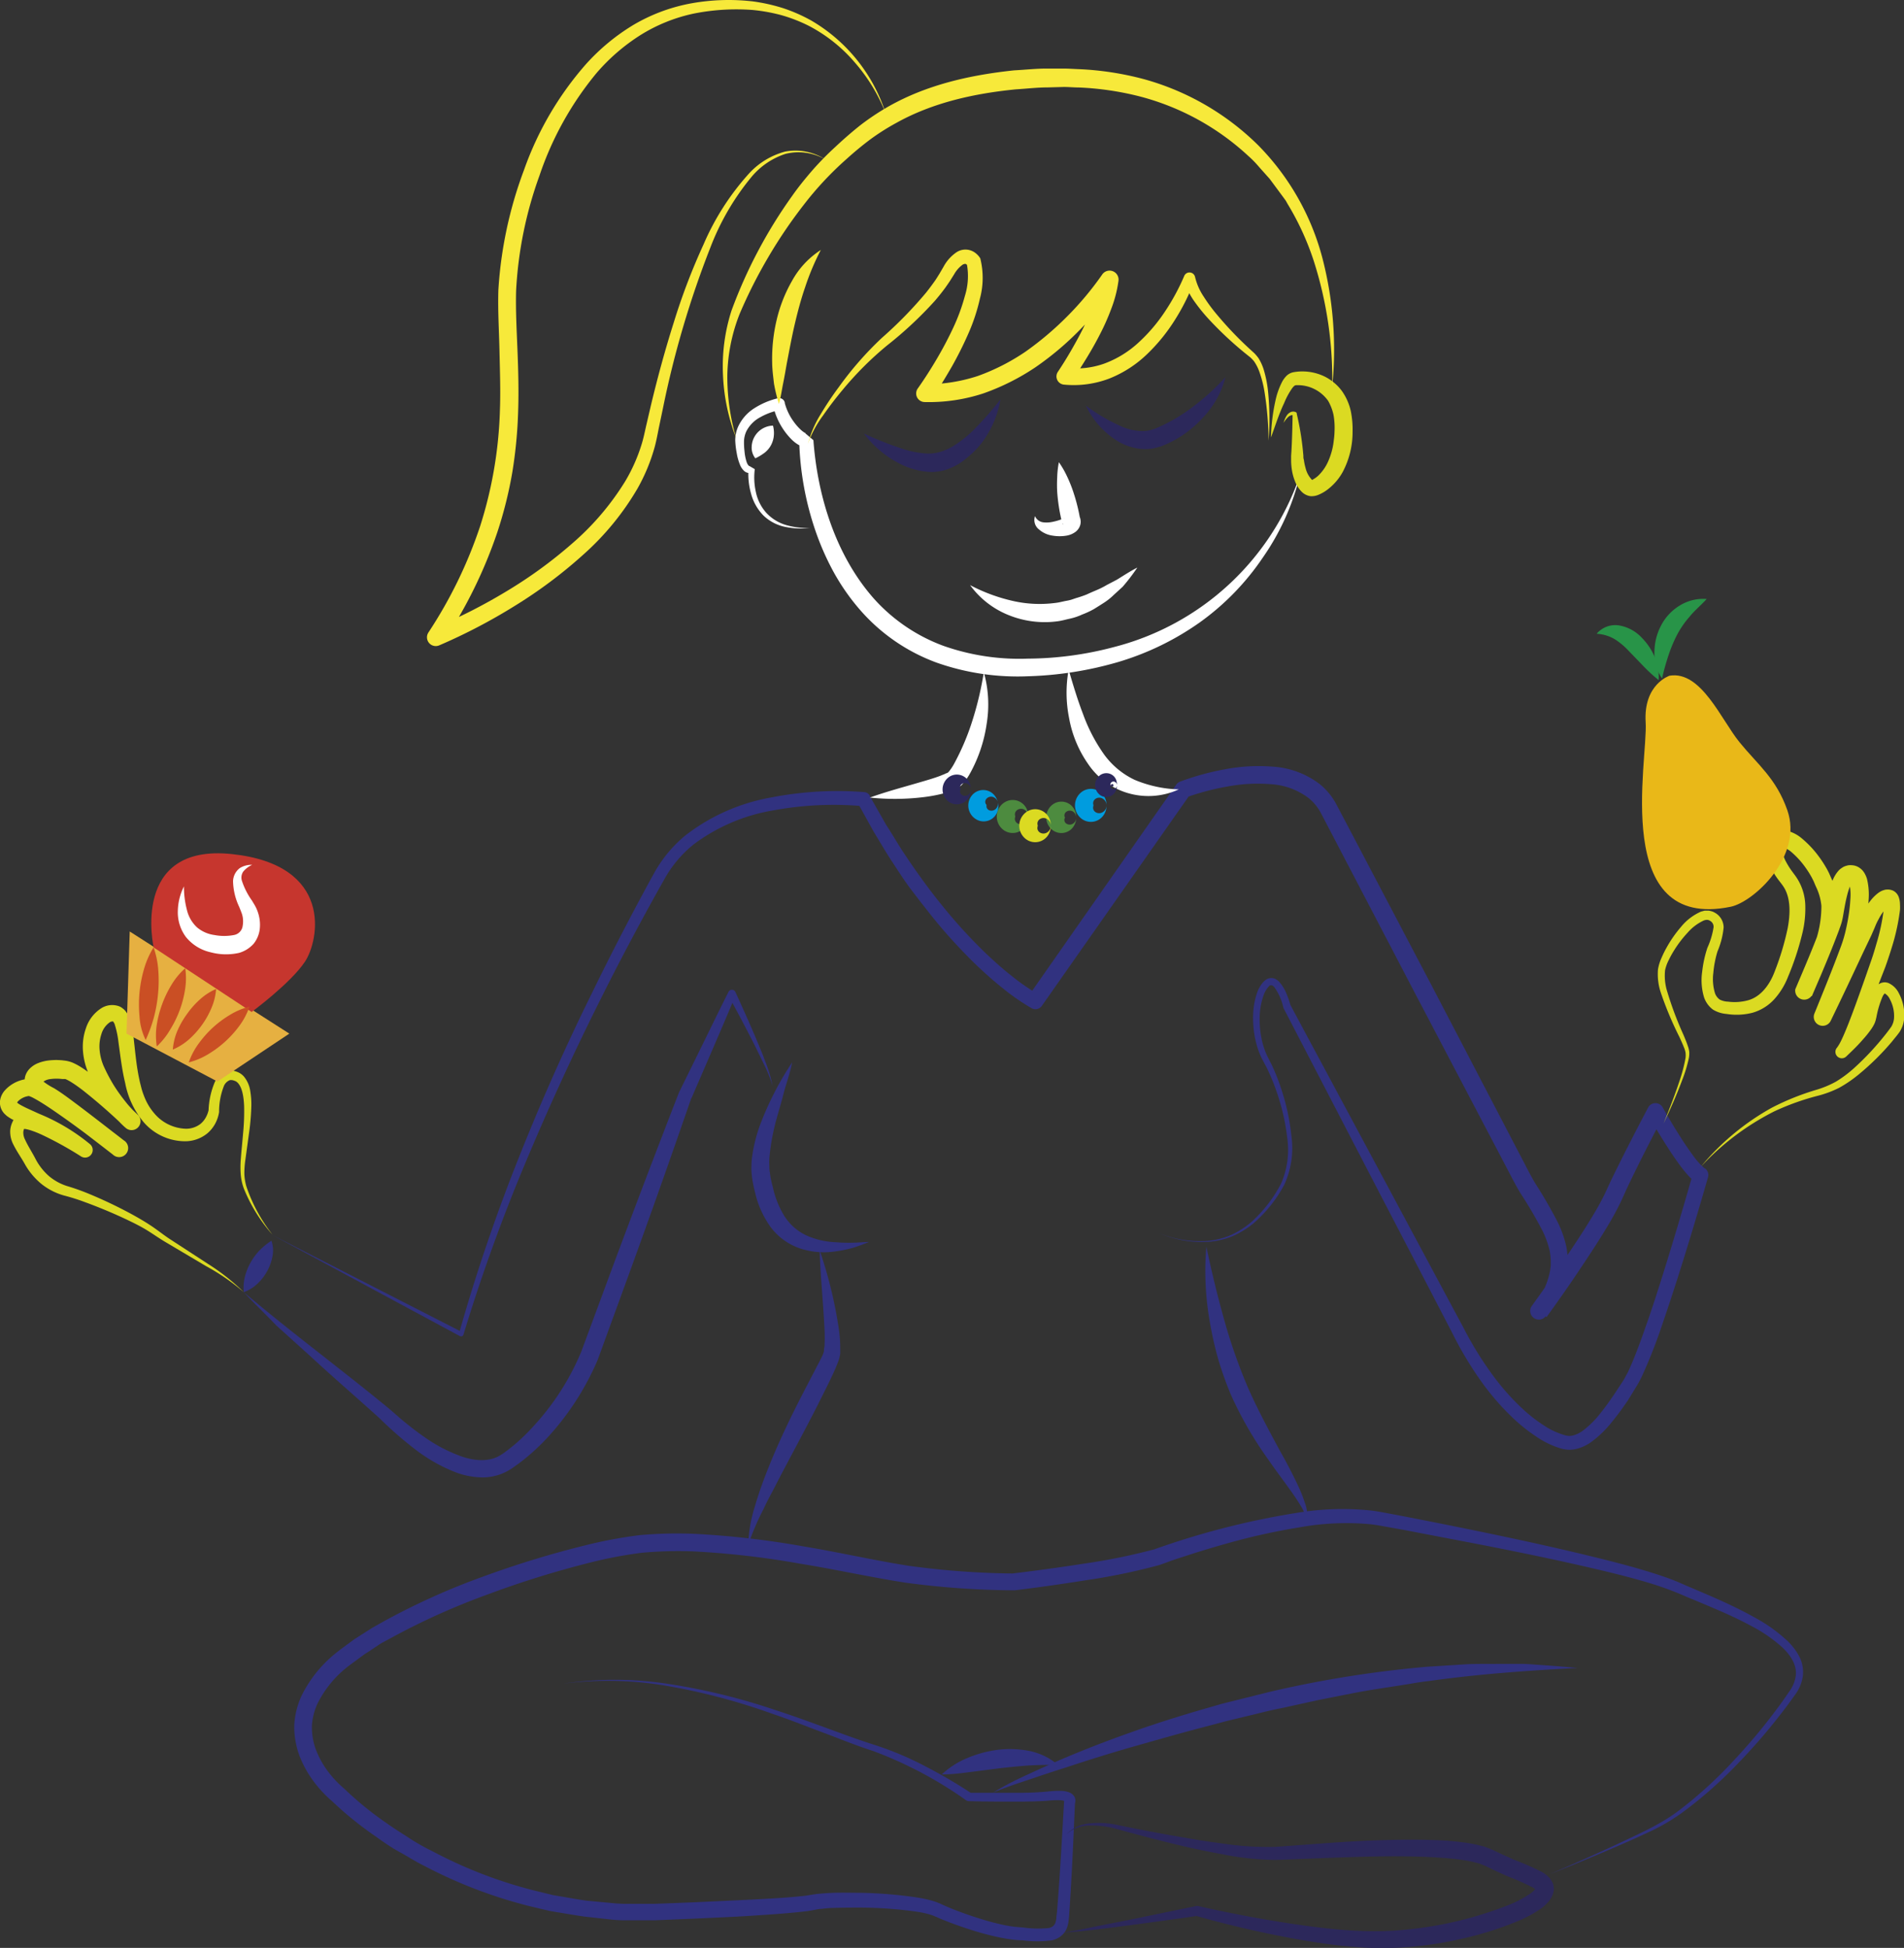 <svg id="Calque_1" data-name="Calque 1" xmlns="http://www.w3.org/2000/svg" viewBox="0 0 307.93 315.06"><rect x="0" y="0" width="307.93" height="315.06" fill="#333333" stroke="none"/><title>zen</title><path d="M39.18,209c7.61,6.46,15.63,12.37,23.36,18.73,1,.84,1.87,1.65,2.83,2.42s1.91,1.52,2.91,2.2a24.72,24.72,0,0,0,6.29,3.28c2.17.71,4.45.8,6.14-.28l.32-.2.36-.26.71-.53c.46-.38.93-.74,1.37-1.14A33.57,33.57,0,0,0,86,230.71a41.12,41.12,0,0,0,7.75-12.07l5.18-14q5.21-14,10.63-27.94l0,0,0,0,4-8.14c1.33-2.71,2.65-5.43,4-8.12l0,0a.62.62,0,0,1,1.12,0q1.72,3.72,3.32,7.48c.52,1.26,1.06,2.51,1.53,3.8a22.94,22.94,0,0,1,1.17,3.92,22.78,22.78,0,0,0-1.53-3.77c-.59-1.22-1.18-2.44-1.8-3.65-1.23-2.42-2.51-4.82-3.82-7.2l1.14,0c-1.15,2.79-2.35,5.56-3.54,8.34l-3.59,8.31,0-.08q-4.88,14.16-10,28.24l-5.13,14.07a43.94,43.94,0,0,1-8.42,12.92,34.76,34.76,0,0,1-2.83,2.67c-.49.42-1,.82-1.53,1.22l-.8.57-.4.28-.48.29a8.42,8.42,0,0,1-4.24,1.11,12.84,12.84,0,0,1-4.09-.75,26.38,26.38,0,0,1-6.81-3.84,61.43,61.43,0,0,1-5.72-5c-3.68-3.33-7.47-6.59-11.15-10l-5.54-5C42.7,212.55,40.87,210.84,39.18,209Z" transform="translate(0.25 0)" style="fill:#313280"/><path d="M43.83,199.71a25.39,25.39,0,0,1-4.67-7.54,8.83,8.83,0,0,1-.48-2.24,15.69,15.69,0,0,1,0-2.26c.11-1.48.27-3,.39-4.42a36.42,36.42,0,0,0,.16-4.35c-.06-1.39-.27-2.93-1-3.73a1.28,1.28,0,0,0-.64-.39,1.24,1.24,0,0,0-.68-.07,1.75,1.75,0,0,0-1,1.08,11.34,11.34,0,0,0-.73,4v.09a5.9,5.9,0,0,1-.63,1.87,5.47,5.47,0,0,1-1.24,1.54,5.68,5.68,0,0,1-3.66,1.3,8.88,8.88,0,0,1-6.59-3,13.82,13.82,0,0,1-3.06-6.4c-.54-2.22-.79-4.48-1.09-6.62a15.12,15.12,0,0,0-.62-2.92c-.16-.39-.32-.49-.27-.44a.9.9,0,0,0-.53.15,3.53,3.53,0,0,0-1.34,1.9,6.34,6.34,0,0,0-.28,2.68,8.35,8.35,0,0,0,.76,2.74,27.76,27.76,0,0,0,1.47,2.77A26.92,26.92,0,0,0,19.9,178c.32.41.64.81,1,1.18a10.94,10.94,0,0,0,1,1L20,182.35a90.31,90.31,0,0,0-6.85-6c-.59-.45-1.19-.89-1.78-1.26a7.42,7.42,0,0,0-.84-.47l-.19-.09-.11,0a.71.71,0,0,0-.13,0l-.25,0a7.34,7.34,0,0,0-1.92,0,2.43,2.43,0,0,0-1.2.44s0,0,0,0,0,0,0-.08,0-.06.13.11A10.42,10.42,0,0,0,8.47,176c1.44.88,2.65,1.83,3.91,2.76,2.49,1.88,4.93,3.78,7.38,5.69L18,186.72c-2.38-1.86-4.81-3.71-7.27-5.47-1.23-.87-2.47-1.75-3.71-2.55-.62-.4-1.25-.78-1.85-1.1a4.59,4.59,0,0,0-.75-.33,3.62,3.62,0,0,0-.41.08,3,3,0,0,0-1.32.75,1.11,1.11,0,0,0-.17.24s-.05-.13,0,0l.06.06.16.11a3.9,3.9,0,0,0,.39.24c.29.16.61.32.94.48l2.06.94A31.63,31.63,0,0,1,14.23,185h0A1.22,1.22,0,0,1,12.79,187a56.94,56.94,0,0,0-6.35-3.5,16.7,16.7,0,0,0-1.61-.64,6.32,6.32,0,0,0-.76-.21,1.81,1.81,0,0,0-.53-.05s0,0,.1-.08.1-.11.1-.14l-.07.15a1.71,1.71,0,0,0-.15.56,2.5,2.5,0,0,0,.3,1.27c.45,1,1.19,2.12,1.73,3.19a9.54,9.54,0,0,0,2.08,2.64,8.53,8.53,0,0,0,2.92,1.63,36.09,36.09,0,0,1,3.55,1.26,73.32,73.32,0,0,1,6.77,3.21c1.1.6,2.18,1.22,3.24,1.92s2,1.46,3,2.13l6.22,4.05A34.72,34.72,0,0,1,39.18,209a35,35,0,0,0-6.08-4.2L26.69,201c-1.07-.62-2.12-1.37-3.14-2s-2.13-1.18-3.24-1.71c-2.21-1.05-4.49-2-6.78-2.84a34.48,34.48,0,0,0-3.48-1.1,10.28,10.28,0,0,1-3.58-1.84,11.41,11.41,0,0,1-2.61-3.06c-.61-1.12-1.27-2-1.92-3.27a4.56,4.56,0,0,1-.54-2.3,3.82,3.82,0,0,1,.29-1.23l.12-.28a2,2,0,0,1,.38-.5,2,2,0,0,1,.94-.45,3.63,3.63,0,0,1,1.31,0,8.4,8.4,0,0,1,1,.25,18.82,18.82,0,0,1,1.85.68,59,59,0,0,1,6.74,3.49l-1.45,2A30.79,30.79,0,0,0,5,182.54l-2.12-.93c-.36-.16-.73-.34-1.11-.54a6.35,6.35,0,0,1-.59-.35l-.31-.21-.36-.33a2.63,2.63,0,0,1-.76-2.11,3.18,3.18,0,0,1,.84-1.77,5.68,5.68,0,0,1,2.56-1.58,5.52,5.52,0,0,1,.74-.17l.19,0h.28l.39,0,.24.05a6.62,6.62,0,0,1,1.37.53c.76.38,1.44.78,2.11,1.2,1.34.83,2.61,1.7,3.87,2.59,2.52,1.79,5,3.62,7.41,5.51A1.46,1.46,0,1,1,18,186.74h0c-2.44-1.89-4.89-3.78-7.36-5.62-1.23-.91-2.47-1.86-3.68-2.58A12,12,0,0,1,4.75,177a3.21,3.21,0,0,1-1-1.87,2.86,2.86,0,0,1,.13-1.22,2.94,2.94,0,0,1,.61-1,4,4,0,0,1,1.53-1,6.69,6.69,0,0,1,1.45-.37,10.26,10.26,0,0,1,2.71,0,4.81,4.81,0,0,1,1.54.44,10.2,10.2,0,0,1,1.19.66c.72.46,1.37.94,2,1.43A92.88,92.88,0,0,1,22,180.28l0,0a1.44,1.44,0,0,1-1.93,2.14,12.78,12.78,0,0,1-1.35-1.34q-.6-.67-1.12-1.37a29.74,29.74,0,0,1-1.9-2.9,30.34,30.34,0,0,1-1.58-3.08,11.07,11.07,0,0,1-.94-3.61,9,9,0,0,1,.47-3.82,6.05,6.05,0,0,1,2.55-3.27,3.3,3.3,0,0,1,2.64-.33,2,2,0,0,1,.72.38,2.21,2.21,0,0,1,.53.52,4.27,4.27,0,0,1,.59,1,15.72,15.72,0,0,1,.71,3.54c.25,2.22.44,4.36.89,6.43.1.52.24,1,.37,1.54a13.18,13.18,0,0,0,.5,1.42,9.12,9.12,0,0,0,1.53,2.52,6.94,6.94,0,0,0,5,2.51,3.77,3.77,0,0,0,2.47-.76,3.63,3.63,0,0,0,.85-1,4.34,4.34,0,0,0,.48-1.22v.09a12.8,12.8,0,0,1,1-4.63,3.62,3.62,0,0,1,.32-.57,2.76,2.76,0,0,1,.43-.55,2.52,2.52,0,0,1,1.34-.76,2.67,2.67,0,0,1,.79,0,3.21,3.21,0,0,1,.69.19,2.71,2.71,0,0,1,1.18.81,4.8,4.8,0,0,1,1,2.34,12.87,12.87,0,0,1,.17,2.32,37.42,37.42,0,0,1-.38,4.48l-.6,4.38a15,15,0,0,0-.15,2.16,8.24,8.24,0,0,0,.34,2.1A26.22,26.22,0,0,0,43.83,199.71Z" transform="translate(0.25 0)" style="fill:#dbda22"/><path d="M187.23,199.45a17.41,17.41,0,0,0,7.76,1.27,12.65,12.65,0,0,0,3.81-.95,14.09,14.09,0,0,0,3.31-2.1,22.29,22.29,0,0,0,4.8-6.18,13.63,13.63,0,0,0,1-7.6,34.45,34.45,0,0,0-1.81-7.64,32.1,32.1,0,0,0-1.52-3.62l-.46-.86c-.16-.31-.33-.61-.47-.93a13.47,13.47,0,0,1-.69-1.94,16.1,16.1,0,0,1-.55-4.06,12.38,12.38,0,0,1,.59-4.1,5.24,5.24,0,0,1,1.08-1.93,4.59,4.59,0,0,1,.51-.42,1.62,1.62,0,0,1,.76-.2,1.52,1.52,0,0,1,.76.2,2.66,2.66,0,0,1,.52.41,6.41,6.41,0,0,1,1.16,1.87,15,15,0,0,1,.69,2l-.05-.14,16,29.82,8,14.93,4,7.46a55.8,55.8,0,0,0,4.31,7.09,38.51,38.51,0,0,0,5.41,6.18,24.74,24.74,0,0,0,3.19,2.48,12.43,12.43,0,0,0,3.48,1.64,2.47,2.47,0,0,0,1.49,0,4.75,4.75,0,0,0,1.51-.79,15.37,15.37,0,0,0,2.76-2.76c.85-1.05,1.64-2.18,2.42-3.34l1.15-1.75a8.16,8.16,0,0,0,.5-.86c.15-.29.31-.53.45-.85,1.13-2.45,2.07-5.11,3-7.76s1.78-5.32,2.62-8c1.68-5.36,3.28-10.77,4.81-16.17l.54,1.45a8.45,8.45,0,0,1-1.4-1.3c-.39-.43-.73-.87-1.07-1.31-.66-.88-1.27-1.77-1.86-2.67-1.17-1.8-2.27-3.62-3.34-5.49l2.35,0c-1.44,2.75-2.87,5.52-4.25,8.31-.69,1.39-1.37,2.79-2,4.18a43,43,0,0,1-2.16,4.28c-1.6,2.76-3.33,5.37-5.08,8s-3.54,5.16-5.38,7.72l-2.23-1.7a12.36,12.36,0,0,0,2.8-5.85l.1-.78v-.79a10.32,10.32,0,0,0-.17-1.58,15,15,0,0,0-1.1-3.12,71.05,71.05,0,0,0-3.61-6.18c-.66-1.08-1.22-2.16-1.78-3.24l-1.7-3.24-13.6-25.9L215,134.61l-1.69-3.23a7.76,7.76,0,0,0-2-2.36,11.24,11.24,0,0,0-6-2.18,26.18,26.18,0,0,0-6.91.35,40.4,40.4,0,0,0-6.8,1.78l.64-.5-24,34.23,0,0a1.26,1.26,0,0,1-1.65.37,35.47,35.47,0,0,1-4.65-3.22c-1.46-1.15-2.82-2.38-4.16-3.64a85.44,85.44,0,0,1-7.41-8.12l-1.7-2.16L147,143.75c-1.09-1.46-2.06-3-3.07-4.53s-1.9-3.11-2.86-4.66l-2.65-4.78.9.61a53.56,53.56,0,0,0-14.37.66,29.62,29.62,0,0,0-13,5.51,19.12,19.12,0,0,0-4.55,5.29c-1.21,2.13-2.4,4.29-3.57,6.44q-3.52,6.47-6.82,13.07-6.61,13.17-12.31,26.78a288.1,288.1,0,0,0-10,27.74h0a.37.37,0,0,1-.46.25l-.07,0-30.42-16.4,30.76,15.74-.53.23a289.08,289.08,0,0,1,9.49-28q5.44-13.76,12-27.05,3.24-6.65,6.7-13.19c1.16-2.18,2.32-4.35,3.52-6.51a21.09,21.09,0,0,1,5-5.9,31.66,31.66,0,0,1,13.85-6.08,55.64,55.64,0,0,1,15-.85,1.09,1.09,0,0,1,.86.54l0,.06,2.65,4.67c1,1.51,1.86,3.06,2.85,4.54,2,3,4.05,5.88,6.31,8.64a82.9,82.9,0,0,0,7.21,7.85c1.3,1.21,2.61,2.39,4,3.47a33.7,33.7,0,0,0,4.25,2.94l-1.68.41L190,126.89v0a1.3,1.3,0,0,1,.63-.48,42.94,42.94,0,0,1,7.32-2,28.93,28.93,0,0,1,7.65-.41,14,14,0,0,1,7.52,2.77,10.63,10.63,0,0,1,2.69,3.2l1.71,3.24,13.6,25.87L244.64,185l1.69,3.24c.56,1.08,1.12,2.17,1.72,3.17a72.33,72.33,0,0,1,3.72,6.46,17.79,17.79,0,0,1,1.3,3.77,13.14,13.14,0,0,1,.22,2.05c0,.35,0,.69,0,1l-.13,1a15.14,15.14,0,0,1-3.41,7.19,1.4,1.4,0,0,1-2.24-1.69h0c1.81-2.51,3.61-5.06,5.35-7.62s3.46-5.16,5-7.8a40,40,0,0,0,2.07-4.06c.67-1.43,1.37-2.83,2.07-4.24,1.41-2.8,2.84-5.58,4.31-8.35a1.34,1.34,0,0,1,2.35,0c1,1.8,2.1,3.6,3.22,5.34.57.86,1.15,1.72,1.75,2.53a11.28,11.28,0,0,0,1.82,2l.06,0a1.31,1.31,0,0,1,.48,1.4c-1.56,5.44-3.18,10.84-4.89,16.23q-1.28,4-2.67,8.06a82.43,82.43,0,0,1-3.17,8,19.39,19.39,0,0,1-1.12,2L263,226.54c-.81,1.18-1.65,2.35-2.58,3.48a17.55,17.55,0,0,1-3.25,3.16,7,7,0,0,1-2.24,1.11,5.16,5.16,0,0,1-1.35.2,5.51,5.51,0,0,1-1.33-.19,14.54,14.54,0,0,1-4.13-2,26.93,26.93,0,0,1-3.45-2.73A40.62,40.62,0,0,1,239,223a57.83,57.83,0,0,1-4.38-7.4l-3.9-7.51-7.8-15-15.57-30a.77.77,0,0,1-.05-.14,8.91,8.91,0,0,0-1.48-3.32c-.17-.17-.35-.29-.44-.27s-.12,0-.19,0-.17.12-.26.21a4.18,4.18,0,0,0-.86,1.51,11.34,11.34,0,0,0-.6,3.73,15.1,15.1,0,0,0,.45,3.81,12.52,12.52,0,0,0,.61,1.81c.12.29.28.57.41.86l.47.91a32.93,32.93,0,0,1,1.49,3.74,35.2,35.2,0,0,1,1.71,7.84,14.2,14.2,0,0,1-1.2,7.93,22.15,22.15,0,0,1-5,6.21,14.42,14.42,0,0,1-3.44,2.07,12.88,12.88,0,0,1-3.9.87A17.5,17.5,0,0,1,187.23,199.45Z" transform="translate(0.25 0)" style="fill:#313280"/><path d="M127.86,171.83c-.34,1.82-1,3.52-1.44,5.26s-1,3.45-1.41,5.16a34,34,0,0,0-.83,5.09,9.34,9.34,0,0,0,0,1.22,5.84,5.84,0,0,0,.09,1.16,10.08,10.08,0,0,0,.21,1.22c.08.43.2.83.3,1.25a14.93,14.93,0,0,0,1.84,4.52,8.52,8.52,0,0,0,3.44,3.06,12.68,12.68,0,0,0,4.86,1.15,24.47,24.47,0,0,0,2.65.08c.9,0,1.79-.11,2.72-.12-.85.34-1.71.68-2.59.94a19.65,19.65,0,0,1-2.74.57,12.34,12.34,0,0,1-5.77-.45,9.92,9.92,0,0,1-4.9-3.6,15.51,15.51,0,0,1-2.41-5.39c-.11-.46-.23-.93-.31-1.39a11.31,11.31,0,0,1-.23-1.46,8.47,8.47,0,0,1-.06-1.54,9.48,9.48,0,0,1,.11-1.48,24.42,24.42,0,0,1,1.42-5.49A50.76,50.76,0,0,1,127.86,171.83Z" transform="translate(0.25 0)" style="fill:#313280"/><path d="M132.31,202.22a71.63,71.63,0,0,1,3.06,12.45,21.31,21.31,0,0,1,.27,3.33c0,.31,0,.59,0,.92a6.22,6.22,0,0,1-.22,1c-.21.61-.43,1.11-.64,1.61-.89,2-1.86,3.85-2.8,5.75-1.91,3.77-3.93,7.48-5.88,11.2l-1.45,2.8c-.5.93-1,1.87-1.42,2.81a40.51,40.51,0,0,0-2.48,5.81,23.61,23.61,0,0,1,1.11-6.34c.6-2.07,1.33-4.08,2.12-6.06,1.59-4,3.41-7.81,5.34-11.59l2.91-5.6c.24-.46.47-.92.63-1.3a3.5,3.5,0,0,0,.15-.51c0-.19,0-.44.08-.66.05-.95.06-2,0-3C132.89,210.73,132.44,206.5,132.31,202.22Z" transform="translate(0.25 0)" style="fill:#313280"/><path d="M90.88,272.31a56.81,56.81,0,0,1,17.28.1A101.3,101.3,0,0,1,125,276.54c2.76.89,5.47,1.88,8.19,2.87s5.39,2,8.14,2.86a52.08,52.08,0,0,1,8.06,3.41,80.37,80.37,0,0,1,7.54,4.42l-.4-.13c2.81,0,5.63,0,8.44,0,1.4,0,2.81-.08,4.18-.2a15.94,15.94,0,0,1,2.23-.11,4.05,4.05,0,0,1,1.31.25,1.69,1.69,0,0,1,.81.67,1.38,1.38,0,0,1,0,1.34l.11-.37c-.27,6-.51,11.91-.93,17.91,0,.37-.06.75-.1,1.14a4.74,4.74,0,0,1-.33,1.36,3,3,0,0,1-1,1.25,3.77,3.77,0,0,1-1.36.62,17.75,17.75,0,0,1-4.75,0c-.69,0-1.54-.09-2.31-.21s-1.53-.27-2.27-.44c-1.49-.34-2.95-.77-4.39-1.24s-2.87-1-4.28-1.58l-1.06-.46a7.8,7.8,0,0,0-.89-.3,17.44,17.44,0,0,0-2.07-.42,67.94,67.94,0,0,0-8.76-.64c-1.47,0-2.94,0-4.4.05-.73,0-1.46.08-2.15.16-.36,0-.69.09-1,.15l-1.17.2c-3.05.37-6,.55-9,.75s-6,.32-9,.46l-4.48.19-2.25.09-2.28,0-2.28,0a21.5,21.5,0,0,1-2.27-.09L94.32,310c-1.5-.21-3-.48-4.5-.72l-1.12-.19-1.11-.26-2.22-.53a76.4,76.4,0,0,1-17-6.51c-1.37-.66-2.64-1.5-4-2.24s-2.58-1.6-3.82-2.49a55.89,55.89,0,0,1-7.15-5.79l.14.13A19.52,19.52,0,0,1,50.38,288a17.43,17.43,0,0,1-2.25-4.16,13.51,13.51,0,0,1-.79-4.79,13,13,0,0,1,1.15-4.71,20.35,20.35,0,0,1,5.85-7.18c.59-.47,1.2-.9,1.8-1.35l.91-.67.94-.6,1.88-1.2,1.93-1.09a112.58,112.58,0,0,1,16-7.22,158,158,0,0,1,16.75-5.12,72.52,72.52,0,0,1,8.72-1.62,67.63,67.63,0,0,1,8.87-.2,141.33,141.33,0,0,1,17.4,2c5.73.95,11.43,2.25,17,3.14a132.59,132.59,0,0,0,17.1,1.27h-.16c3.87-.46,7.76-1,11.61-1.6a98.43,98.43,0,0,0,11.35-2.31,129,129,0,0,1,23-5.89,44.68,44.68,0,0,1,12-.39c1,.12,2,.31,3,.5l2.9.55,5.78,1.14c7.71,1.55,15.4,3.15,23.06,5,3.83.93,7.65,1.88,11.43,3.1.94.31,1.89.63,2.83,1s1.8.78,2.72,1.16c1.8.77,3.62,1.53,5.42,2.36s3.58,1.71,5.31,2.7a25,25,0,0,1,4.89,3.54,9.83,9.83,0,0,1,1.91,2.47,5.52,5.52,0,0,1,.64,3.18,6.55,6.55,0,0,1-1.19,3c-.58.8-1.15,1.61-1.75,2.39a96.19,96.19,0,0,1-7.73,9,69.3,69.3,0,0,1-8.88,7.8,32.73,32.73,0,0,1-5.1,3q-2.67,1.25-5.38,2.42-5.41,2.34-10.89,4.5,5.42-2.3,10.76-4.78c3.54-1.7,7.17-3.23,10.26-5.62a68.63,68.63,0,0,0,8.64-7.89,95.27,95.27,0,0,0,7.48-9c.58-.78,1.13-1.59,1.68-2.39a5.44,5.44,0,0,0,.95-2.46c.19-1.74-.92-3.37-2.28-4.62a23.73,23.73,0,0,0-4.7-3.25c-1.7-.93-3.45-1.76-5.24-2.54s-3.59-1.53-5.41-2.28a52.06,52.06,0,0,0-5.44-2.06c-3.71-1.15-7.52-2.05-11.34-2.93-7.64-1.74-15.33-3.25-23-4.7L227,247.49l-2.89-.52c-1-.18-1.94-.35-2.85-.45a42.58,42.58,0,0,0-11.42.53,103.78,103.78,0,0,0-11.36,2.51c-1.88.52-3.74,1.08-5.6,1.66l-2.77.9c-.94.3-1.79.64-2.82,1a100.07,100.07,0,0,1-11.7,2.44c-3.9.62-7.79,1.18-11.71,1.66h-.16a135.1,135.1,0,0,1-17.49-1.23c-5.82-.9-11.42-2.17-17.11-3.08A138.64,138.64,0,0,0,112,250.93a64.85,64.85,0,0,0-8.46.22,70,70,0,0,0-8.33,1.58,155.15,155.15,0,0,0-16.4,5.09,113.12,113.12,0,0,0-15.62,7l-1.85,1L59.58,267l-.89.57-.84.62c-.56.42-1.13.82-1.68,1.24a17.51,17.51,0,0,0-5.06,6.09,10.12,10.12,0,0,0-.92,3.65,10.67,10.67,0,0,0,.61,3.72,14.61,14.61,0,0,0,1.86,3.45,17,17,0,0,0,2.68,2.89h0l.13.12a53.65,53.65,0,0,0,6.73,5.48c1.18.86,2.44,1.62,3.66,2.42s2.5,1.53,3.82,2.17A73.7,73.7,0,0,0,86,305.74l2.13.52,1.07.26,1.08.19c1.45.23,2.89.51,4.33.71l4.38.41a20.18,20.18,0,0,0,2.19.1l2.2,0,2.19,0,2.23-.08,4.47-.18,8.92-.42c3-.16,6-.31,8.83-.63l1-.16c.41-.07.82-.13,1.21-.16.79-.08,1.55-.12,2.31-.15,1.52-.05,3,0,4.55,0a70,70,0,0,1,9.07.77,19.46,19.46,0,0,1,2.31.5,9.65,9.65,0,0,1,1.22.43l1,.45c1.33.58,2.71,1.09,4.1,1.56s2.79.9,4.2,1.24c.71.18,1.41.32,2.11.44s1.35.16,2.14.22a17,17,0,0,0,4.16.08,1.35,1.35,0,0,0,1-.76,2.86,2.86,0,0,0,.19-.81c0-.35.08-.71.11-1.08.48-5.91.8-11.88,1.14-17.83l.11-.37a.28.28,0,0,0,0,.15.33.33,0,0,0,0,.17c.07.09,0,.06,0,0a2.63,2.63,0,0,0-.76-.14,14.55,14.55,0,0,0-2,.08c-1.45.11-2.86.13-4.28.15-2.84,0-5.67,0-8.5-.08a.75.75,0,0,1-.4-.13,65.25,65.25,0,0,0-15.11-8c-2.76-.88-5.46-2-8.14-3s-5.37-2.08-8.1-3a101.52,101.52,0,0,0-16.66-4.44A56.59,56.59,0,0,0,90.88,272.31Z" transform="translate(0.25 0)" style="fill:#313280"/><path d="M160.38,289.93c1.74-1.07,3.58-2,5.41-2.84s3.7-1.7,5.57-2.51q5.62-2.39,11.39-4.42c3.84-1.37,7.73-2.59,11.65-3.73l2.94-.85,3-.75c2-.48,3.94-1,5.94-1.46a180.9,180.9,0,0,1,24.19-3.78l6.11-.39c2-.12,4.08-.05,6.12-.08l3.06,0c1,0,2,.1,3.05.17q3.05.21,6.09.49c-8.13.42-16.18,1-24.17,2.13-1,.11-2,.27-3,.45l-3,.47c-2,.31-4,.61-6,1L212.81,275l-5.91,1.3c-2,.38-3.93.92-5.89,1.37l-2.94.71-2.92.78c-3.92,1-7.79,2.12-11.68,3.22s-7.75,2.31-11.59,3.58c-1.94.6-3.85,1.26-5.77,1.9S162.26,289.14,160.38,289.93Z" transform="translate(0.25 0)" style="fill:#313280"/><path d="M152.06,287a13.67,13.67,0,0,1,4.25-2.7,18.77,18.77,0,0,1,4.86-1.29,16.27,16.27,0,0,1,5.09.2,10.19,10.19,0,0,1,4.59,2.25c-1.73,0-3.26,0-4.78.1s-3,.26-4.54.43l-4.6.59C155.36,286.78,153.77,287,152.06,287Z" transform="translate(0.25 0)" style="fill:#313280"/><path d="M172.19,296.71a5.82,5.82,0,0,1,3.9-1.8,13.87,13.87,0,0,1,4.39.27c2.84.58,5.67,1.14,8.51,1.64s5.68,1,8.53,1.36a48.52,48.52,0,0,0,8.45.54c5.72-.39,11.52-.93,17.34-1.09,2.91-.09,5.83-.12,8.78,0a44.45,44.45,0,0,1,4.45.38,20.23,20.23,0,0,1,2.27.42c.38.1.76.17,1.15.3l1.19.47c1.35.64,2.54,1.21,3.88,1.76a40.33,40.33,0,0,1,4.15,1.85,5,5,0,0,1,1.23,1,2.73,2.73,0,0,1,.31.47,1.76,1.76,0,0,1,.24.58,4,4,0,0,1,.1.68,4.86,4.86,0,0,1-.1.6,3.74,3.74,0,0,1-.86,1.53,7.34,7.34,0,0,1-1,.94,20.19,20.19,0,0,1-4.13,2.22,54.05,54.05,0,0,1-8.5,2.68,60,60,0,0,1-8.75,1.39,53.2,53.2,0,0,1-8.88,0c-2.94-.22-5.83-.65-8.71-1.14a169.07,169.07,0,0,1-17-3.9h.34c-1.81.29-3.63.53-5.44.78l-5.45.74-5.45.7c-1.82.2-3.65.41-5.48.49,1.82-.24,3.61-.62,5.4-1l5.39-1.06,10.75-2.22a.68.68,0,0,1,.29,0h.05c5.6,1.27,11.28,2.33,17,3.13s11.36,1.29,17,.64a60.49,60.49,0,0,0,16.35-4,17.61,17.61,0,0,0,3.49-1.88,4.49,4.49,0,0,0,.56-.51,2.26,2.26,0,0,0,.23-.31.07.07,0,0,0,0,.07.19.19,0,0,0,0,.14c0,.05,0,.06,0,.08s0,0,0,0a2.56,2.56,0,0,0-.47-.34,40.68,40.68,0,0,0-3.76-1.69c-1.34-.55-2.75-1.24-4-1.84l-.82-.33c-.29-.1-.63-.16-.94-.25a17.51,17.51,0,0,0-2-.38c-1.36-.2-2.77-.31-4.19-.4-2.83-.17-5.7-.2-8.57-.17-5.75.08-11.48.38-17.32.58a45.87,45.87,0,0,1-8.8-.95c-2.87-.52-5.71-1.14-8.52-1.84s-5.62-1.44-8.4-2.21a14.33,14.33,0,0,0-4.2-.56A5.64,5.64,0,0,0,172.19,296.71Z" transform="translate(0.25 0)" style="fill:#2c285b"/><path d="M39.18,209a7.11,7.11,0,0,1,.21-2.62,9.35,9.35,0,0,1,.89-2.18,9.5,9.5,0,0,1,1.37-1.88,11,11,0,0,1,2-1.64,4.89,4.89,0,0,1,.13,2.7,8,8,0,0,1-.86,2.29,8.35,8.35,0,0,1-1.48,1.91A6.4,6.4,0,0,1,39.18,209Z" transform="translate(0.25 0)" style="fill:#313280"/><path d="M268.8,181.7c.95-2.32,1.84-4.65,2.62-7a25.44,25.44,0,0,0,.93-3.59,3.72,3.72,0,0,0,0-.85,3.57,3.57,0,0,0-.25-.83c-.22-.57-.48-1.13-.74-1.7a55.43,55.43,0,0,1-2.95-7,9.45,9.45,0,0,1-.52-3.92,7.6,7.6,0,0,1,.6-1.94,17.55,17.55,0,0,1,.87-1.74,19.72,19.72,0,0,1,2.23-3.18,8.64,8.64,0,0,1,3.25-2.5l.59-.16c.22,0,.45,0,.67,0a3.64,3.64,0,0,1,.69.18,4.17,4.17,0,0,1,.54.3,2.76,2.76,0,0,1,1.18,2.24,13.12,13.12,0,0,1-1,3.89,17.05,17.05,0,0,0-.67,3.48,7.85,7.85,0,0,0,.28,3.29,2.2,2.2,0,0,0,.75,1,3.21,3.21,0,0,0,1.35.34,8.31,8.31,0,0,0,3.31-.24c2-.59,3.43-2.47,4.24-4.65a43.49,43.49,0,0,0,2.1-7c.43-2.31.48-4.69-.52-6.45a6.79,6.79,0,0,0-.42-.63l-.59-.77a15.39,15.39,0,0,1-1.11-1.73,7.73,7.73,0,0,1-.81-2.11,4.2,4.2,0,0,1-.06-1.36,3,3,0,0,1,.61-1.51,3,3,0,0,1,1.29-1,2.81,2.81,0,0,1,.91-.21,3.57,3.57,0,0,1,.86.09,5.87,5.87,0,0,1,2.13,1.17,16.39,16.39,0,0,1,2.8,3,18.33,18.33,0,0,1,1.11,1.7c.18.29.33.61.49.92l.4.91a11.88,11.88,0,0,1,1.16,4,20.12,20.12,0,0,1-1.43,7.92,76.24,76.24,0,0,1-3,7.07A1.46,1.46,0,0,1,290.1,160v0c1.48-3.49,3-7,4.28-10.52A10.54,10.54,0,0,0,295,147c.16-.95.33-1.93.59-2.93a11.9,11.9,0,0,1,.5-1.54,5.21,5.21,0,0,1,1-1.7,2.22,2.22,0,0,1,.52-.44,2.11,2.11,0,0,1,.73-.35,2.07,2.07,0,0,1,.85-.1,2.44,2.44,0,0,1,.85.18,2.64,2.64,0,0,1,1.22,1.06,4.08,4.08,0,0,1,.44,1,10.82,10.82,0,0,1,.26,3.32,28,28,0,0,1-.33,3c-.16,1-.35,2-.59,2.93a23.75,23.75,0,0,1-.91,2.88c-1.36,3.62-2.81,7.14-4.27,10.69l-2.63-1.18,5.35-11,1.3-2.75c.22-.47.41-.89.59-1.33a12.22,12.22,0,0,1,.77-1.55,12.68,12.68,0,0,1,.95-1.42,6.72,6.72,0,0,1,1.35-1.36,3.65,3.65,0,0,1,.54-.32,3.15,3.15,0,0,1,.37-.13,1.5,1.5,0,0,1,.45-.08,2.1,2.1,0,0,1,1.06.2,1.85,1.85,0,0,1,.86,1,3.46,3.46,0,0,1,.21,1.21,8.37,8.37,0,0,1,0,.91,34.75,34.75,0,0,1-1.38,6.22c-.31,1-.64,2-1,3l-1.11,2.85c-.73,1.9-1.45,3.81-2.22,5.72-.39,1-.78,1.9-1.21,2.86-.21.48-.44,1-.69,1.43a8.37,8.37,0,0,1-1,1.51L297,169.31c.89-.8,1.79-1.66,2.6-2.53a15.24,15.24,0,0,0,1.13-1.34,5.08,5.08,0,0,0,.41-.64,1.66,1.66,0,0,0,.1-.26l.11-.44a17,17,0,0,1,1.26-3.75,3.55,3.55,0,0,1,.77-1,1.9,1.9,0,0,1,.75-.41,2.45,2.45,0,0,1,.5-.06,3.38,3.38,0,0,1,.47.09,3.49,3.49,0,0,1,1.77,1.72,7.4,7.4,0,0,1,.83,4.1,4.71,4.71,0,0,1-.73,2.11c-.41.59-.79,1-1.21,1.54a41.41,41.41,0,0,1-5.39,5.33,20.86,20.86,0,0,1-3.17,2.17,17.12,17.12,0,0,1-3.6,1.33,40.29,40.29,0,0,0-6.95,2.51,41.92,41.92,0,0,0-11.8,8.9,40.07,40.07,0,0,1,11.48-9.53,41.13,41.13,0,0,1,7-2.83,16.1,16.1,0,0,0,3.34-1.37,19.69,19.69,0,0,0,2.9-2.16,44.85,44.85,0,0,0,5-5.33c.37-.46.78-1,1.07-1.42a3.1,3.1,0,0,0,.43-1.39,5.76,5.76,0,0,0-.71-3.1,2,2,0,0,0-.8-.87s0,0,0,0,0,0,0,0,0,0,0,0a1.93,1.93,0,0,0-.34.49,15.7,15.7,0,0,0-1,3.34l-.11.46a4,4,0,0,1-.22.62,6.79,6.79,0,0,1-.57.95,17.07,17.07,0,0,1-1.24,1.54c-.86,1-1.74,1.85-2.68,2.74a1,1,0,0,1-1.55-1.38l.06-.08a7.3,7.3,0,0,0,.63-1.1c.21-.43.41-.88.6-1.34.39-.91.75-1.85,1.11-2.8.71-1.89,1.39-3.81,2.07-5.73l1-2.87c.33-.93.62-1.88.89-2.84a32.71,32.71,0,0,0,1.21-5.71,5.84,5.84,0,0,0,0-.62,2.37,2.37,0,0,0,0-.29.77.77,0,0,0,.4.39.57.57,0,0,0,.31.08h.09s0,0-.11.08a7.07,7.07,0,0,0-1.5,2,9.63,9.63,0,0,0-.58,1.2c-.2.5-.43,1-.63,1.47L301.1,154c-1.73,3.7-3.47,7.39-5.25,11.06a1.44,1.44,0,0,1-2.64-1.17h0c1.43-3.52,2.88-7.07,4.19-10.6a20.68,20.68,0,0,0,.8-2.58c.21-.88.39-1.78.53-2.69a25.09,25.09,0,0,0,.28-2.69,8.28,8.28,0,0,0-.16-2.37,1.24,1.24,0,0,0-.11-.28.39.39,0,0,0,.17.12c.18.14.5-.08.37,0a2.51,2.51,0,0,0-.41.76,9.87,9.87,0,0,0-.37,1.18c-.22.84-.39,1.75-.55,2.68-.09.48-.14.91-.29,1.52s-.32,1-.49,1.5c-1.37,3.67-2.87,7.15-4.39,10.68L290.14,160c1.05-2.23,2.06-4.48,2.87-6.76a17.84,17.84,0,0,0,1.31-6.73,9.08,9.08,0,0,0-.91-3.16l-.34-.81c-.12-.24-.24-.49-.38-.74a15.58,15.58,0,0,0-.92-1.45,13.78,13.78,0,0,0-2.27-2.51,3.53,3.53,0,0,0-1.1-.68h-.07s.1,0,0,0a.4.4,0,0,0-.21.13c-.06,0-.13.29-.05.71a5.22,5.22,0,0,0,.53,1.38,12.83,12.83,0,0,0,.89,1.44l.54.73a8.56,8.56,0,0,1,1.69,5.11,16.76,16.76,0,0,1-.41,4,45.65,45.65,0,0,1-2.39,7.34,11.84,11.84,0,0,1-2.13,3.52,7.61,7.61,0,0,1-3.63,2.29A10.33,10.33,0,0,1,279,164a5,5,0,0,1-2.21-.7,4.12,4.12,0,0,1-1.45-2,9.57,9.57,0,0,1-.3-4.13,18.71,18.71,0,0,1,.84-3.86,12.77,12.77,0,0,0,1-3.31,1.09,1.09,0,0,0-.46-1,3,3,0,0,0-.27-.16c-.07,0-.13-.05-.21-.06h-.27l-.32.08a7.78,7.78,0,0,0-2.67,2,18.36,18.36,0,0,0-2.19,2.87,16.31,16.31,0,0,0-.87,1.58,6.56,6.56,0,0,0-.58,1.61,8.48,8.48,0,0,0,.35,3.47,54.81,54.81,0,0,0,2.63,7c.24.58.49,1.16.69,1.77a4.13,4.13,0,0,1,.24,1,4.18,4.18,0,0,1-.07,1,22.85,22.85,0,0,1-1.11,3.63C270.89,177.15,269.87,179.44,268.8,181.7Z" transform="translate(0.25 0)" style="fill:#dbda22"/><path d="M269.77,109.29s-4.26,1.36-3.87,7.55-5.63,33.82,13.75,29.82c3.74-.77,11.76-8.2,9.16-15.62-1.81-5.16-4.78-7.36-7.74-11S274.87,108.45,269.77,109.29Z" transform="translate(0.25 0)" style="fill:#e9b818"/><path d="M268,110a25.71,25.71,0,0,1-2.63-2.43l-2.22-2.3a11.72,11.72,0,0,0-2.18-1.84,6.36,6.36,0,0,0-3-.92,3.93,3.93,0,0,1,3.75-1.33,6.5,6.5,0,0,1,3.58,2,9.82,9.82,0,0,1,2.09,3.16A8.26,8.26,0,0,1,268,110Z" transform="translate(0.25 0)" style="fill:#289448"/><path d="M268.55,109.74a7,7,0,0,1-1.23-4.19,9.35,9.35,0,0,1,1.06-4.36,8.21,8.21,0,0,1,3.13-3.31,7.25,7.25,0,0,1,4.26-1c-1,1.1-2,1.9-2.77,2.87a14.75,14.75,0,0,0-2,2.89,22.3,22.3,0,0,0-1.39,3.3A38,38,0,0,0,268.55,109.74Z" transform="translate(0.25 0)" style="fill:#289448"/><path d="M194.85,201.64c.84,4,1.77,7.82,2.83,11.63a88.48,88.48,0,0,0,3.87,11.09c1.56,3.57,3.42,7,5.33,10.53,1,1.75,1.91,3.52,2.78,5.36a24.17,24.17,0,0,1,1.14,2.86,6.07,6.07,0,0,1,.31,3.06,6.91,6.91,0,0,0-1.07-2.73q-.76-1.26-1.65-2.46c-1.14-1.62-2.36-3.21-3.5-4.87a60.21,60.21,0,0,1-6.09-10.57,56.76,56.76,0,0,1-2.06-5.8,58.6,58.6,0,0,1-1.34-6A47.1,47.1,0,0,1,194.85,201.64Z" transform="translate(0.25 0)" style="fill:#313280"/><path d="M140.44,129c2.6-.94,5.21-1.63,7.77-2.38,1.27-.37,2.55-.73,3.7-1.17.25-.12.59-.22.78-.34L153,125a.25.25,0,0,1,.12-.09,8,8,0,0,0,.91-1.33,39.24,39.24,0,0,0,3-7.08,52.44,52.44,0,0,0,1.83-7.78,19.29,19.29,0,0,1,.47,8.3,23.47,23.47,0,0,1-2.66,8,9.71,9.71,0,0,1-1.44,2,8.54,8.54,0,0,1-.7.51c-.21.11-.39.19-.59.28a8.76,8.76,0,0,1-1.1.39,25.53,25.53,0,0,1-4.15.78A38.19,38.19,0,0,1,140.44,129Z" transform="translate(0.25 0)" style="fill:#fff"/><path d="M172.58,108.32c.73,2.5,1.45,4.89,2.33,7.18a27.31,27.31,0,0,0,3.25,6.31,12.89,12.89,0,0,0,5.11,4.33,19.92,19.92,0,0,0,7.12,1.54,11.76,11.76,0,0,1-14.66-4.11,18.71,18.71,0,0,1-3.08-7.44A20.72,20.72,0,0,1,172.58,108.32Z" transform="translate(0.25 0)" style="fill:#fff"/><path d="M209.95,77A39.45,39.45,0,0,1,204,90.16a41.3,41.3,0,0,1-10.2,10.5,45,45,0,0,1-13.25,6.43A57.92,57.92,0,0,1,166,109.38a39.45,39.45,0,0,1-14.73-2.19,30.14,30.14,0,0,1-12.37-8.48,35.28,35.28,0,0,1-4.31-6.15,43.1,43.1,0,0,1-3-6.83A48.79,48.79,0,0,1,129,71.16l1.32,1.11a2,2,0,0,1-1-.12,3.34,3.34,0,0,1-.64-.33,5.85,5.85,0,0,1-.91-.74,11.21,11.21,0,0,1-3-5.54l1.15.77a10.65,10.65,0,0,0-3.19,1.16,5.35,5.35,0,0,0-2.26,2.26,4.16,4.16,0,0,0-.39,1.52,11.86,11.86,0,0,0,.08,1.75,7.46,7.46,0,0,0,.33,1.69,1.66,1.66,0,0,0,.31.59c.1.12.13.07.16.1l.86.5A10.67,10.67,0,0,0,122,79.6a7.23,7.23,0,0,0,1.66,3.32,7.07,7.07,0,0,0,3.21,2,12.37,12.37,0,0,0,3.86.48,12.53,12.53,0,0,1-3.95-.17,7.13,7.13,0,0,1-3.56-1.85,8,8,0,0,1-2-3.52,11.56,11.56,0,0,1-.41-4.08l.86.5a1.25,1.25,0,0,1-1.56-.1,2.67,2.67,0,0,1-.68-1,8.6,8.6,0,0,1-.54-1.95,13,13,0,0,1-.23-2,5.5,5.5,0,0,1,.42-2.12A7,7,0,0,1,121.79,66a12.4,12.4,0,0,1,3.75-1.58.93.93,0,0,1,1.13.68h0l0,.09a9,9,0,0,0,1.48,3.06,8.34,8.34,0,0,0,1.12,1.27,3.66,3.66,0,0,0,.59.45c.15.12.4.11.12.11l1.32,1.11c.68,9.23,3.69,18.73,9.78,25.63a28.19,28.19,0,0,0,11.22,7.63A37,37,0,0,0,166,106.53a55.24,55.24,0,0,0,13.93-1.88A43.09,43.09,0,0,0,209.95,77Z" transform="translate(0.25 0)" style="fill:#fff"/><path d="M124.76,68.83a4.65,4.65,0,0,1,.11,1.89,4.06,4.06,0,0,1-.48,1.38,3.92,3.92,0,0,1-.92,1.08,8.31,8.31,0,0,1-1.56.95,2.77,2.77,0,0,1-.59-1.91,3.48,3.48,0,0,1,.47-1.61,3.55,3.55,0,0,1,3-1.77Z" transform="translate(0.25 0)" style="fill:#fff"/><path d="M205.3,70.76a31.34,31.34,0,0,1,.75-6.07,12,12,0,0,1,1.09-3,4.07,4.07,0,0,1,.57-.79,2.22,2.22,0,0,1,1.15-.68,7.83,7.83,0,0,1,1.77-.14,8.23,8.23,0,0,1,3.39.84,7.82,7.82,0,0,1,2.76,2.33,9,9,0,0,1,1.43,3.24,14.83,14.83,0,0,1,.29,3.35,13.81,13.81,0,0,1-1.57,6.45A9,9,0,0,1,214.68,79a6.56,6.56,0,0,1-1.63,1,2.8,2.8,0,0,1-1.38.25,2.49,2.49,0,0,1-1.37-.68,4.88,4.88,0,0,1-1.09-1.67,8.25,8.25,0,0,1-.49-1.68,10.67,10.67,0,0,1-.16-1.67c0-.28,0-.55,0-.82l.05-.74c.11-2,.16-4,.19-6l.14.24a.37.37,0,0,0-.33-.07,1.21,1.21,0,0,0-.47.24,4.36,4.36,0,0,0-.8,1,3.93,3.93,0,0,1,.53-1.22,1.51,1.51,0,0,1,.57-.5,1,1,0,0,1,.91,0,.24.24,0,0,1,.12.16l0,.08a45.19,45.19,0,0,1,1,6l.07.76c0,.23,0,.46.08.68a8.51,8.51,0,0,0,.27,1.31,4.17,4.17,0,0,0,1.1,2c.08.07.15,0,0,0s-.08,0,.06-.1a4,4,0,0,0,.9-.64,7.17,7.17,0,0,0,1.46-2,11.31,11.31,0,0,0,.85-2.46,12.28,12.28,0,0,0,.21-1.33,11.83,11.83,0,0,0,.11-1.37,12,12,0,0,0-.16-2.65,8,8,0,0,0-.87-2.28,6,6,0,0,0-5.28-2.53c.05,0,0,0-.14.06a2.06,2.06,0,0,0-.37.38,12,12,0,0,0-1.33,2.45C206.6,66.93,206,68.85,205.3,70.76Z" transform="translate(0.25 0)" style="fill:#dbda22"/><path d="M118.82,70.89a31.71,31.71,0,0,1-2.14-10.19,29.45,29.45,0,0,1,1.37-10.45,78.07,78.07,0,0,1,9.81-18.56c1-1.43,2.13-2.82,3.29-4.16a49,49,0,0,1,3.72-3.79c1.28-1.2,2.62-2.37,4-3.47a40,40,0,0,1,4.49-3c6.28-3.59,13.39-5.15,20.39-5.89,1.76-.09,3.52-.29,5.28-.29l2.64,0c.88,0,1.78.07,2.67.1a48.72,48.72,0,0,1,10.55,1.65,42.26,42.26,0,0,1,18.33,10.64,40.72,40.72,0,0,1,10.4,18.26,59,59,0,0,1,1.59,20.75,62.85,62.85,0,0,0-3-20.32A44.17,44.17,0,0,0,208,33l-.31-.55-.37-.51-.74-1-1.48-2L203.37,27a16.77,16.77,0,0,0-1.76-1.8,41,41,0,0,0-17.44-9.58,47.88,47.88,0,0,0-9.94-1.47c-.84,0-1.67-.09-2.52-.08l-2.55.07c-1.71,0-3.39.21-5.09.31-6.73.66-13.44,2.14-19.29,5.39a37.16,37.16,0,0,0-4.23,2.67c-1.34,1-2.63,2.07-3.9,3.22a53,53,0,0,0-6.92,7.41A78.49,78.49,0,0,0,124,41.6a79.15,79.15,0,0,0-4.62,9.15,28.32,28.32,0,0,0-2,9.94A35.13,35.13,0,0,0,118.82,70.89Z" transform="translate(0.25 0)" style="fill:#f7e93a"/><path d="M204.91,71.28a51.66,51.66,0,0,0-.61-7.62,18.3,18.3,0,0,0-.92-3.65,7.22,7.22,0,0,0-.83-1.59,6.46,6.46,0,0,0-.57-.6l-.76-.61a57.34,57.34,0,0,1-5.69-5.28A28.42,28.42,0,0,1,193,48.87a11.3,11.3,0,0,1-1.81-3.75l1.78.14a33.94,33.94,0,0,1-3.14,6.38,29,29,0,0,1-4.49,5.57,18.79,18.79,0,0,1-6.14,4,16.16,16.16,0,0,1-7.37,1,1.33,1.33,0,0,1-1-2.06l0,0c.77-1.15,1.53-2.38,2.23-3.6s1.39-2.47,2-3.73a39.1,39.1,0,0,0,1.66-3.83,17.23,17.23,0,0,0,1-3.84l2.68.94a52.54,52.54,0,0,1-6,7.25,48.3,48.3,0,0,1-7.17,6.05,37.22,37.22,0,0,1-8.47,4.25,28.27,28.27,0,0,1-9.47,1.39,1.39,1.39,0,0,1-1.11-2.2l0,0c1.07-1.51,2.11-3.14,3.07-4.77s1.85-3.31,2.64-5a31.32,31.32,0,0,0,1.92-5.23,10.73,10.73,0,0,0,.3-5.16l.13.29a1.24,1.24,0,0,0-.17-.18.49.49,0,0,0-.17-.1c-.08,0-.2,0-.42.1a4.75,4.75,0,0,0-1.39,1.54l-.69,1.1c-.25.38-.51.75-.77,1.12q-.8,1.09-1.68,2.11a62.67,62.67,0,0,1-7.73,7.22A53.22,53.22,0,0,0,136,63.09c-1.11,1.33-2.17,2.71-3.15,4.13a17.31,17.31,0,0,0-2.44,4.57,17.5,17.5,0,0,1,2.07-4.8,52.29,52.29,0,0,1,2.92-4.37,54.27,54.27,0,0,1,6.94-7.94,66.31,66.31,0,0,0,7.2-7.37q.79-1,1.49-2c.23-.35.45-.7.67-1.06l.66-1.13a6.62,6.62,0,0,1,2.07-2.31,2.63,2.63,0,0,1,3.06.1,3.1,3.1,0,0,1,.73.77.82.82,0,0,1,.11.24v.05a12.9,12.9,0,0,1-.1,6.33A30.51,30.51,0,0,1,156.34,54q-1.2,2.73-2.66,5.31c-1,1.73-2,3.39-3.13,5.06l-1.09-2.22a26.82,26.82,0,0,0,8.44-1.34,34.3,34.3,0,0,0,7.73-3.95,50.69,50.69,0,0,0,6.72-5.69A50,50,0,0,0,178,44.41l0,0a1.45,1.45,0,0,1,2.64,1,20,20,0,0,1-1.17,4.54A36.31,36.31,0,0,1,177.68,54c-.67,1.32-1.4,2.61-2.17,3.87s-1.55,2.49-2.41,3.72l-.95-2.1a13.54,13.54,0,0,0,6.19-.68,16.66,16.66,0,0,0,5.45-3.32,26.8,26.8,0,0,0,4.3-5,34.92,34.92,0,0,0,3.18-5.85l0,0a.92.92,0,0,1,1.21-.5.93.93,0,0,1,.55.68,9.71,9.71,0,0,0,1.4,3.17,26.87,26.87,0,0,0,2.22,3,57.26,57.26,0,0,0,5.24,5.48l.7.64a6.88,6.88,0,0,1,.7.83,8,8,0,0,1,.84,1.85,19,19,0,0,1,.73,3.84A44.72,44.72,0,0,1,204.91,71.28Z" transform="translate(0.25 0)" style="fill:#f7e93a"/><path d="M139.47,70.12a56.05,56.05,0,0,0,6.42,2.53,15,15,0,0,0,3.11.65,6.74,6.74,0,0,0,2.83-.22,9.15,9.15,0,0,0,2.66-1.31,18.13,18.13,0,0,0,2.49-2,53.87,53.87,0,0,0,4.57-5.17,16.14,16.14,0,0,1-2.78,6.7A13.69,13.69,0,0,1,156.19,74,9.89,9.89,0,0,1,152.68,76a8.85,8.85,0,0,1-2.08.34,10.89,10.89,0,0,1-2-.19,12.37,12.37,0,0,1-3.6-1.29A16.46,16.46,0,0,1,139.47,70.12Z" transform="translate(0.25 0)" style="fill:#2c285b"/><path d="M175.36,65.6a29.79,29.79,0,0,0,6,3.48,8.74,8.74,0,0,0,3,.64,5.79,5.79,0,0,0,1.38-.13l.65-.2c.22-.06.49-.2.73-.3a27.12,27.12,0,0,0,5.7-3.41A37.32,37.32,0,0,0,197.94,61a14.75,14.75,0,0,1-3.56,6.46,17.64,17.64,0,0,1-6.13,4.44c-.31.12-.57.25-.92.35l-1.06.28a7.81,7.81,0,0,1-2.17.06,9.18,9.18,0,0,1-3.82-1.38A13.68,13.68,0,0,1,175.36,65.6Z" transform="translate(0.25 0)" style="fill:#2c285b"/><path d="M156.64,94.64a28.16,28.16,0,0,0,6.93,2.56,19.52,19.52,0,0,0,6.93.31c.57-.06,1.13-.23,1.7-.33A6.83,6.83,0,0,0,173,97l.83-.28a17.37,17.37,0,0,0,1.67-.57c.54-.25,1.09-.49,1.64-.72a13.13,13.13,0,0,0,1.62-.82l1.64-.86c1.06-.65,2.11-1.35,3.29-1.95a32.21,32.21,0,0,1-2.37,3.1l-1.45,1.33a9.89,9.89,0,0,1-1.55,1.24c-.56.36-1.12.72-1.7,1.07a13.91,13.91,0,0,1-1.84.85,9.8,9.8,0,0,1-1.93.66c-.67.14-1.33.34-2,.43a15.54,15.54,0,0,1-8-1A14.24,14.24,0,0,1,156.64,94.64Z" transform="translate(0.25 0)" style="fill:#fff"/><path d="M171,74.76a14.67,14.67,0,0,1,1.26,2.16,22.28,22.28,0,0,1,.93,2.23,29.54,29.54,0,0,1,1.21,4.6l-.27-.59a2,2,0,0,1,.23.42,1.93,1.93,0,0,1,.12.38,2.06,2.06,0,0,1,0,.86,2.12,2.12,0,0,1-.77,1.19,3.41,3.41,0,0,1-1.44.62,6.82,6.82,0,0,1-2.31,0,4.2,4.2,0,0,1-2.18-1,1.92,1.92,0,0,1-.64-2.15,1.66,1.66,0,0,0,1.32,1,4.57,4.57,0,0,0,1.55-.08,9.23,9.23,0,0,0,1.53-.45c.2-.07.38-.22.31-.19a.7.7,0,0,0-.24.4.92.92,0,0,0,0,.38.73.73,0,0,0,0,.15.8.8,0,0,0,.12.2l-.27-.59a29.54,29.54,0,0,1-.73-4.7,22.29,22.29,0,0,1,0-2.42A14.68,14.68,0,0,1,171,74.76Z" transform="translate(0.25 0)" style="fill:#fff"/><path d="M132.5,40.43a40.29,40.29,0,0,0-2.53,6c-.69,2-1.22,4-1.71,6.11s-.86,4.16-1.27,6.28c-.19,1.06-.37,2.14-.59,3.22s-.36,2.18-.68,3.3a28.37,28.37,0,0,1-.8-3.31c-.12-1.12-.28-2.25-.29-3.38a27.26,27.26,0,0,1,.7-6.79,23.49,23.49,0,0,1,2.5-6.41A13.9,13.9,0,0,1,132.5,40.43Z" transform="translate(0.25 0)" style="fill:#f7e93a"/><path d="M143,18.36a28.07,28.07,0,0,0-5-8.25,24.93,24.93,0,0,0-7.46-5.94,25.14,25.14,0,0,0-4.43-1.72,28,28,0,0,0-4.67-.84,35.21,35.21,0,0,0-9.46.58,26.7,26.7,0,0,0-8.69,3.51,31.72,31.72,0,0,0-7.1,6.16,52,52,0,0,0-9.19,16.54A64.22,64.22,0,0,0,83.22,47c-.09,3.15.09,6.38.22,9.63s.22,6.54.11,9.84a74.43,74.43,0,0,1-.94,9.89A67,67,0,0,1,80.21,86a75.65,75.65,0,0,1-8.72,17.78l-1.73-2.11a89,89,0,0,0,11.85-6,73.22,73.22,0,0,0,10.74-7.82,43.15,43.15,0,0,0,8.51-10,27.47,27.47,0,0,0,2.64-5.93c.32-1,.53-2.09.79-3.21l.77-3.31c1.06-4.41,2.25-8.79,3.62-13.12a102.56,102.56,0,0,1,4.85-12.74,41.59,41.59,0,0,1,7.36-11.48,12.14,12.14,0,0,1,5.84-3.54,8.91,8.91,0,0,1,6.55,1.3,8.73,8.73,0,0,0-6.47-.94,12,12,0,0,0-5.44,3.64,40.72,40.72,0,0,0-6.73,11.51A155.89,155.89,0,0,0,107,65.87l-.69,3.3c-.22,1.08-.42,2.24-.75,3.38A29.71,29.71,0,0,1,102.86,79a44,44,0,0,1-8.8,10.73A75.83,75.83,0,0,1,83,98a91.5,91.5,0,0,1-12.21,6.38,1.42,1.42,0,0,1-1.76-2.07l0,0A73.15,73.15,0,0,0,77.4,85.11,68,68,0,0,0,80.6,66.38c.12-3.19,0-6.4-.07-9.63s-.28-6.5-.18-9.84a66.73,66.73,0,0,1,4.14-19.4,52.15,52.15,0,0,1,10-17.1A33.78,33.78,0,0,1,102.24,4,28.52,28.52,0,0,1,111.61.53a34.1,34.1,0,0,1,9.93-.3,29.23,29.23,0,0,1,4.86,1.09,26.2,26.2,0,0,1,4.55,2A26.82,26.82,0,0,1,143,18.36Z" transform="translate(0.25 0)" style="fill:#f7e93a"/><polygon points="20.98 150.66 20.46 167.18 35.17 174.93 46.79 167.18 20.98 150.66" style="fill:#e6b041"/><path d="M24.6,153.24s-3.81-16.84,12.65-15.1,14.13,13.94,11.81,17.42-8.61,8.12-8.61,8.12" transform="translate(0.25 0)" style="fill:#c6362e"/><path d="M23.31,168.21a10,10,0,0,1-1-3.85,20.28,20.28,0,0,1,0-3.79,20.61,20.61,0,0,1,.7-3.72,13.55,13.55,0,0,1,1.58-3.61,14.17,14.17,0,0,1,.77,3.86,22.41,22.41,0,0,1-.06,3.76,23.73,23.73,0,0,1-.66,3.69A23.91,23.91,0,0,1,23.31,168.21Z" transform="translate(0.25 0)" style="fill:#ca4f24"/><path d="M25.11,169.25a11.33,11.33,0,0,1,0-3.54,17.62,17.62,0,0,1,.86-3.28,17.44,17.44,0,0,1,1.47-3.07,11.49,11.49,0,0,1,2.27-2.76,11.52,11.52,0,0,1-.05,3.56,17.15,17.15,0,0,1-.86,3.26,17.61,17.61,0,0,1-1.46,3A12,12,0,0,1,25.11,169.25Z" transform="translate(0.25 0)" style="fill:#ca4f24"/><path d="M27.7,169.76a9.67,9.67,0,0,1,.78-3.13A14.1,14.1,0,0,1,30,164a13.85,13.85,0,0,1,2-2.27,9.56,9.56,0,0,1,2.7-1.77,9.56,9.56,0,0,1-.78,3.14,13.85,13.85,0,0,1-1.48,2.64,14.1,14.1,0,0,1-2,2.26A9.67,9.67,0,0,1,27.7,169.76Z" transform="translate(0.25 0)" style="fill:#ca4f24"/><path d="M30.28,171.83a11.44,11.44,0,0,1,1.66-3.12,17.25,17.25,0,0,1,2.23-2.5,17,17,0,0,1,2.67-2,11.31,11.31,0,0,1,3.25-1.39,11.31,11.31,0,0,1-1.65,3.13,17,17,0,0,1-2.24,2.49,17.26,17.26,0,0,1-2.67,2A11.44,11.44,0,0,1,30.28,171.83Z" transform="translate(0.25 0)" style="fill:#ca4f24"/><path d="M178.71,130.27a2.76,2.76,0,0,1-.38,1.42,2.49,2.49,0,0,1-3.61.77,2.72,2.72,0,0,1,0-4.39,2.49,2.49,0,0,1,3.62.77A2.78,2.78,0,0,1,178.71,130.27Zm0,0a1.28,1.28,0,0,0-.68-1.13,1.08,1.08,0,0,0-1.13.08.87.87,0,0,0-.36.69c0,.2.06.28.05.36a3,3,0,0,0-.06.36.87.87,0,0,0,.36.7,1.08,1.08,0,0,0,1.13.07A1.28,1.28,0,0,0,178.71,130.27Z" transform="translate(0.25 0)" style="fill:#009cdf"/><path d="M173.81,132.2a2.65,2.65,0,0,1-.35,1.33,2.36,2.36,0,0,1-3.43.77,2.59,2.59,0,0,1,0-4.2,2.36,2.36,0,0,1,3.44.77A2.67,2.67,0,0,1,173.81,132.2Zm0,0a1.16,1.16,0,0,0-.64-1,1,1,0,0,0-1,.12.74.74,0,0,0-.27.66c0,.17.1.22.09.27s-.07.1-.1.27a.74.74,0,0,0,.27.66,1,1,0,0,0,1,.11A1.16,1.16,0,0,0,173.81,132.2Z" transform="translate(0.25 0)" style="fill:#4d8b3f"/><path d="M166.06,132.07a2.76,2.76,0,0,1-.38,1.42,2.49,2.49,0,0,1-3.61.77,2.72,2.72,0,0,1,0-4.39,2.49,2.49,0,0,1,3.62.77A2.78,2.78,0,0,1,166.06,132.07Zm0,0a1.28,1.28,0,0,0-.68-1.13,1.08,1.08,0,0,0-1.13.08.87.87,0,0,0-.36.69c0,.2.06.28.05.36a3.06,3.06,0,0,0-.06.36.87.87,0,0,0,.36.7,1.08,1.08,0,0,0,1.13.07A1.28,1.28,0,0,0,166.06,132.07Z" transform="translate(0.25 0)" style="fill:#4d8b3f"/><path d="M169.7,133.56a2.76,2.76,0,0,1-.38,1.42,2.49,2.49,0,0,1-3.61.77,2.72,2.72,0,0,1,0-4.39,2.49,2.49,0,0,1,3.62.77A2.78,2.78,0,0,1,169.7,133.56Zm0,0a1.28,1.28,0,0,0-.68-1.13,1.08,1.08,0,0,0-1.13.08.87.87,0,0,0-.36.69c0,.2.06.28.05.36a3.05,3.05,0,0,0-.06.36.87.87,0,0,0,.36.7,1.08,1.08,0,0,0,1.13.07A1.28,1.28,0,0,0,169.7,133.56Z" transform="translate(0.25 0)" style="fill:#dbda22"/><path d="M161.11,129.73a2.65,2.65,0,0,1,0,1.38,2.36,2.36,0,0,1-3.14,1.58,2.59,2.59,0,0,1-1-4.08,2.36,2.36,0,0,1,3.52-.08A2.67,2.67,0,0,1,161.11,129.73Zm0,0a1.16,1.16,0,0,0-.87-.85,1,1,0,0,0-1,.37.74.74,0,0,0-.1.7c.07.16.15.19.15.24s0,.11,0,.29a.74.74,0,0,0,.43.57,1,1,0,0,0,1-.15A1.16,1.16,0,0,0,161.11,129.73Z" transform="translate(0.25 0)" style="fill:#009cdf"/><path d="M156.77,127.68a2.55,2.55,0,0,1-.31,1.24,2.23,2.23,0,0,1-3.25.77,2.47,2.47,0,0,1,0-4,2.23,2.23,0,0,1,3.25.77A2.57,2.57,0,0,1,156.77,127.68Zm0,0a1,1,0,0,0-.6-.95.86.86,0,0,0-.95.15.62.62,0,0,0-.18.62c0,.15.14.16.13.18a.36.36,0,0,0-.13.18.62.62,0,0,0,.18.62.86.86,0,0,0,1,.15A1,1,0,0,0,156.77,127.68Z" transform="translate(0.25 0)" style="fill:#2c285b"/><path d="M180.39,127a2.24,2.24,0,0,1-.16.87,1.69,1.69,0,0,1-.87.9,1.75,1.75,0,0,1-1.64-.14,2,2,0,0,1,0-3.29,1.75,1.75,0,0,1,1.65-.14,1.69,1.69,0,0,1,.88.91A2.26,2.26,0,0,1,180.39,127Zm0,0a.6.6,0,0,0-.45-.58.5.5,0,0,0-.58.31.36.36,0,0,0,.19.47.2.2,0,1,0,0-.37.36.36,0,0,0-.18.47.5.5,0,0,0,.59.3A.6.6,0,0,0,180.39,127Z" transform="translate(0.25 0)" style="fill:#2c285b"/><path d="M29.5,143.37a14.77,14.77,0,0,0,.48,3.81A5.61,5.61,0,0,0,31.62,150a5.47,5.47,0,0,0,2.79,1.23,8.39,8.39,0,0,0,3.19,0A1.72,1.72,0,0,0,39,149.73a4.06,4.06,0,0,0,0-1.42,3.62,3.62,0,0,0-.21-.73c-.1-.28-.23-.58-.35-.89a10.19,10.19,0,0,1-1-4.17,2.77,2.77,0,0,1,1.09-2.11,3.54,3.54,0,0,1,2-.53A4,4,0,0,0,39.07,141a1.73,1.73,0,0,0-.2,1.45,11.77,11.77,0,0,0,1.6,3.17c.17.28.34.55.52.87a6.06,6.06,0,0,1,.48,1.1,6.2,6.2,0,0,1,.31,2.46,4.67,4.67,0,0,1-1,2.58,5,5,0,0,1-2.36,1.49,9.57,9.57,0,0,1-4.58-.09,7.15,7.15,0,0,1-4-2.45,6.68,6.68,0,0,1-1.33-4.25A9.25,9.25,0,0,1,29.5,143.37Z" transform="translate(0.25 0)" style="fill:#fff"/></svg>
